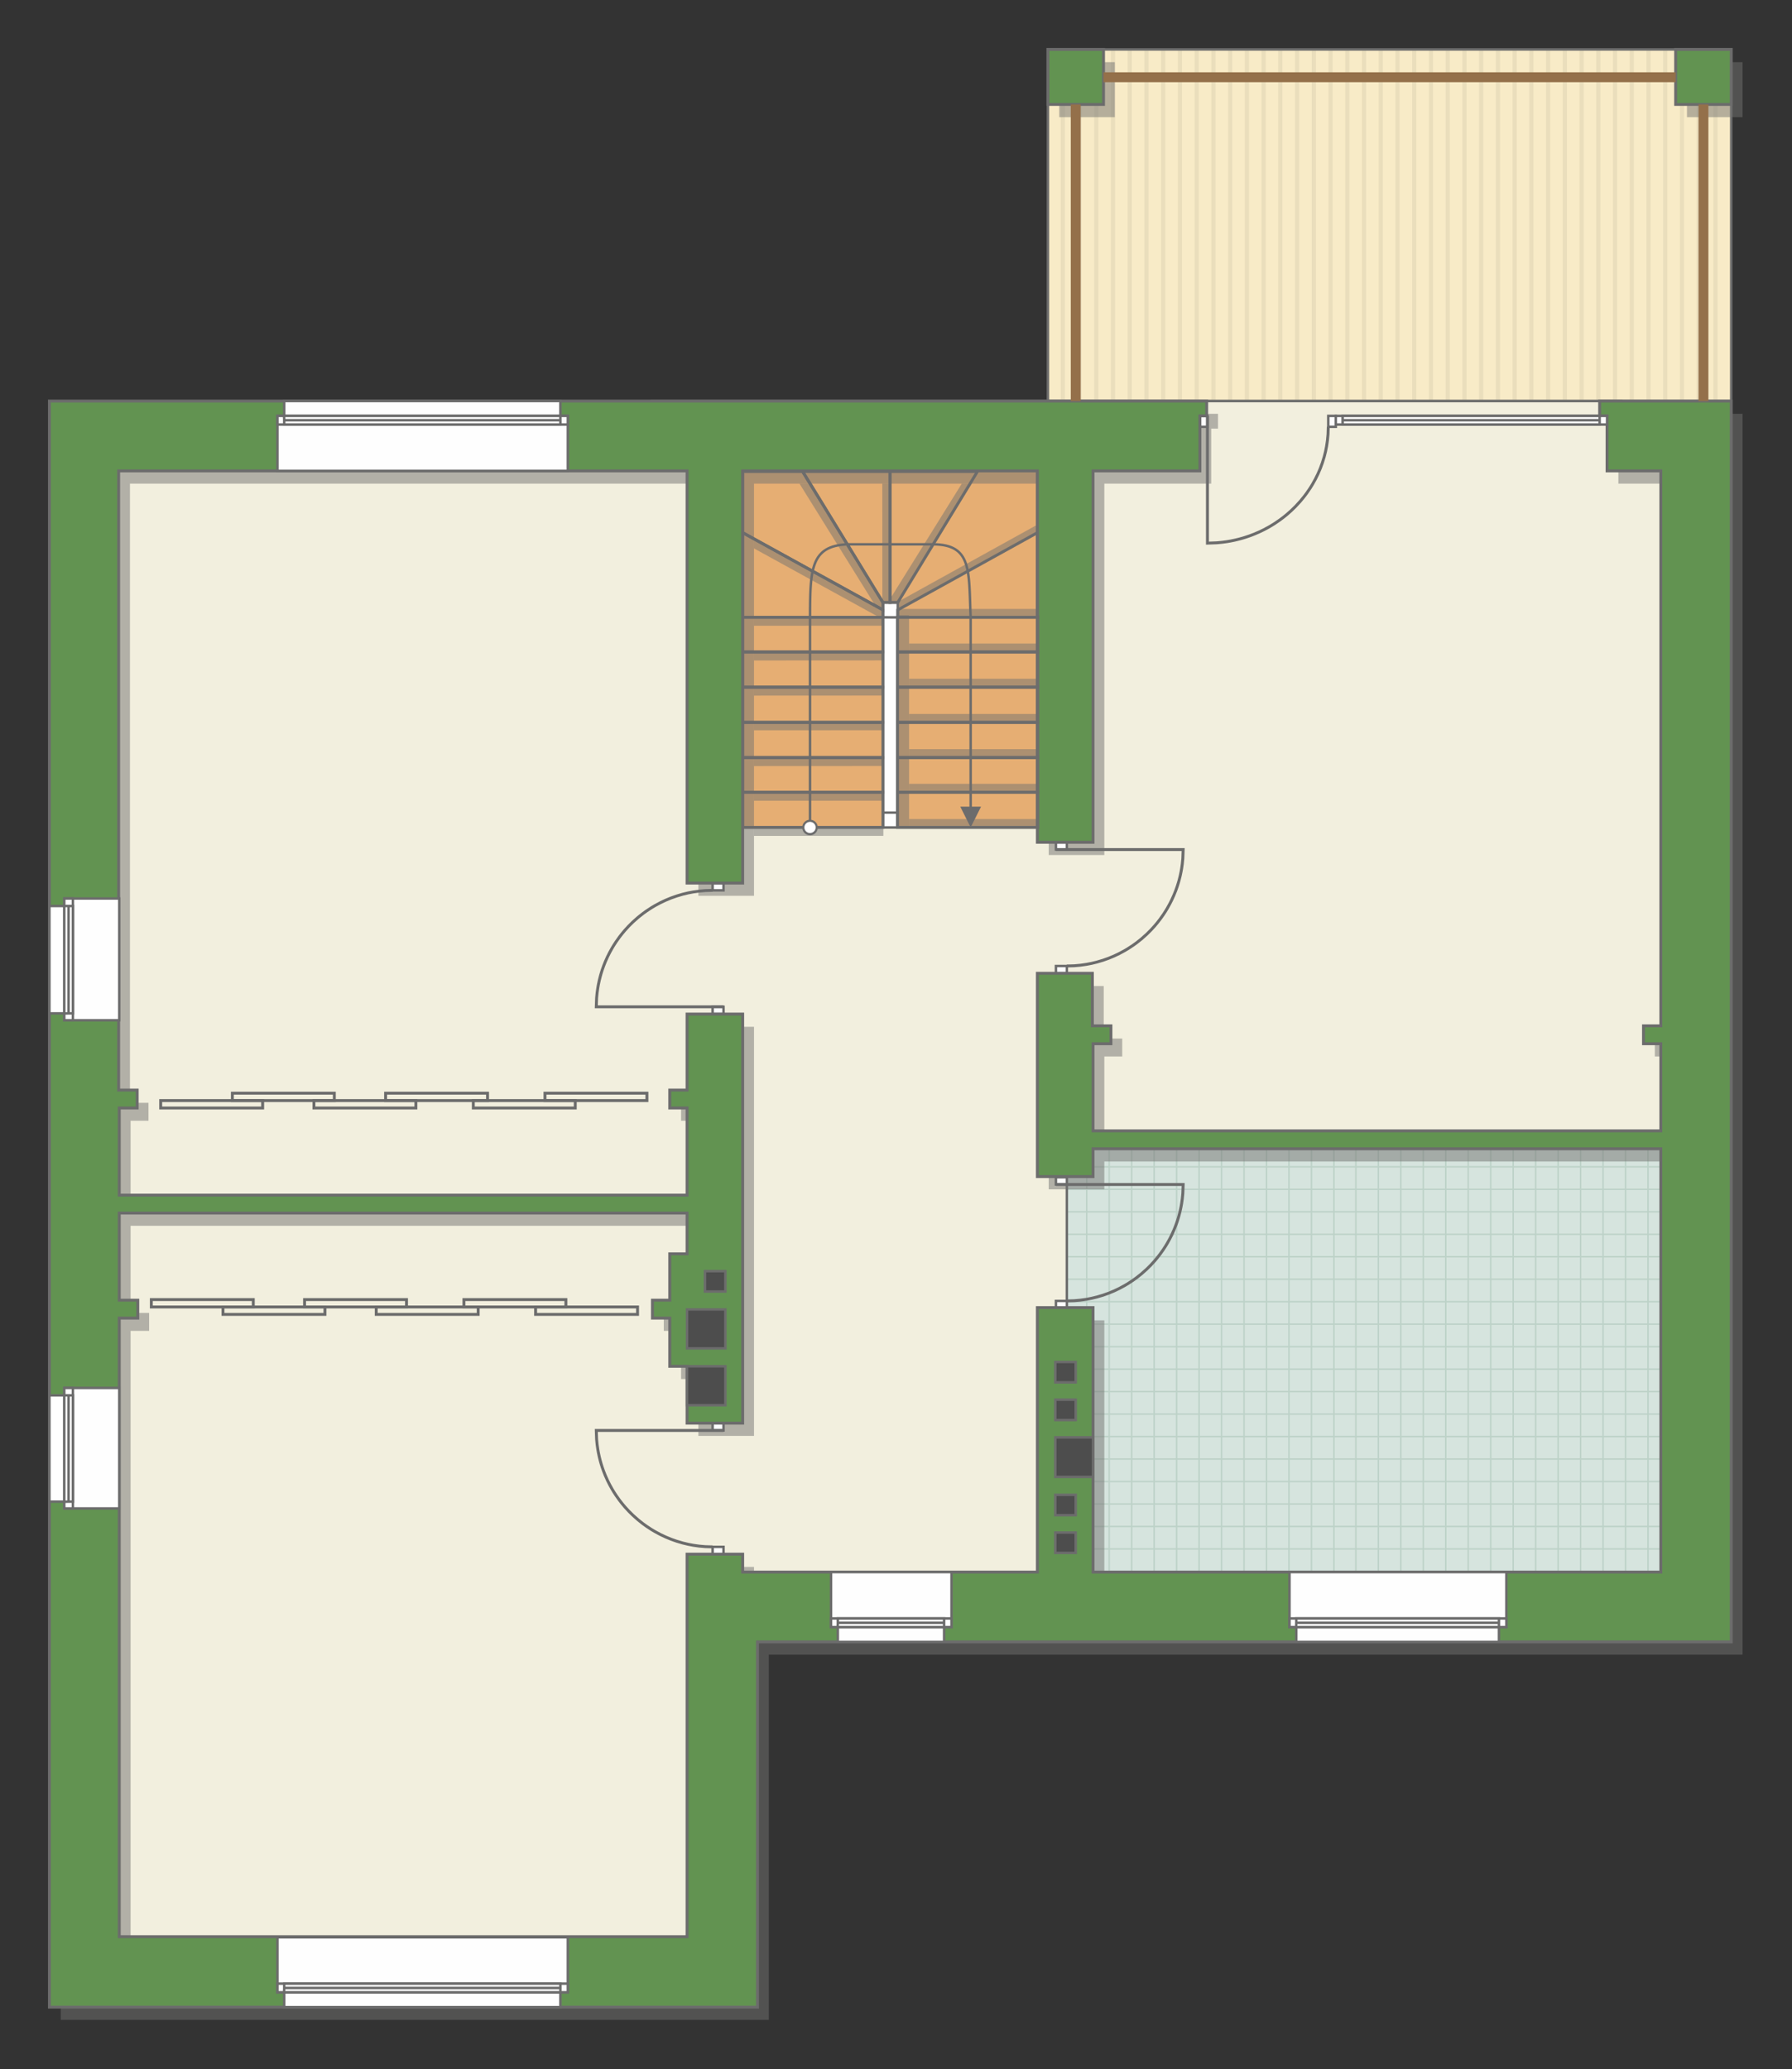 <?xml version="1.0" encoding="UTF-8"?>
<!DOCTYPE svg PUBLIC "-//W3C//DTD SVG 1.1//EN" "http://www.w3.org/Graphics/SVG/1.1/DTD/svg11.dtd">
<!-- Creator: CorelDRAW -->
<svg xmlns="http://www.w3.org/2000/svg" xml:space="preserve" width="122.78mm" height="141.758mm" version="1.1" style="shape-rendering:geometricPrecision; text-rendering:geometricPrecision; image-rendering:optimizeQuality; fill-rule:evenodd; clip-rule:evenodd"
viewBox="0 0 14844.36 17138.84"
 xmlns:xlink="http://www.w3.org/1999/xlink"
 xmlns:xodm="http://www.corel.com/coreldraw/odm/2003">
 <rect x="0" y="0" width="14844.36" height="17138.84" fill="#333333" stroke="none"/>
 <defs>
  <style type="text/css">
   <![CDATA[
    .str4 {stroke:#94704A;stroke-width:81.84;stroke-miterlimit:22.926}
    .str0 {stroke:#6C6C6C;stroke-width:20.42;stroke-miterlimit:22.926}
    .str2 {stroke:#6C6C6C;stroke-width:20.47;stroke-miterlimit:22.926}
    .str3 {stroke:#6C6C6C;stroke-width:24.18;stroke-miterlimit:22.926}
    .str1 {stroke:#BDD2C8;stroke-width:12.09;stroke-miterlimit:22.926}
    .fil3 {fill:none}
    .fil8 {fill:#FEFEFE}
    .fil4 {fill:#D6E4DE}
    .fil10 {fill:#4D4D4D}
    .fil9 {fill:#629351}
    .fil6 {fill:#E6AE73}
    .fil2 {fill:#EADEBC}
    .fil5 {fill:#F2EFDE}
    .fil1 {fill:#F8EBC7}
    .fil12 {fill:white}
    .fil0 {fill:white}
    .fil11 {fill:#6C6C6C;fill-rule:nonzero}
    .fil7 {fill:#727271;fill-opacity:0.502}
   ]]>
  </style>
    <clipPath id="id0">
     <path d="M8680.45 409.48l5660.71 0 0 2912.24 -5660.71 0 0 -2912.24z"/>
    </clipPath>
    <clipPath id="id1">
     <path d="M13757.69 13020.67l-4703.6 0 -216.7 -2185.47 0 -1085.05 216.7 -235.43 4703.6 -5.13 0 3511.07z"/>
    </clipPath>
 </defs>
 <g id="пол">
  <g id="_2556150499664">
   <polygon class="fil0" points="8680.45,409.48 14341.16,409.48 14341.16,3321.72 8680.45,3321.72 "/>
   <g style="clip-path:url(#id0)">
    <g>
     <g>
      <rect class="fil1" transform="matrix(4.67283E-13 7.762 50.716 -4.65695E-11 1023.68 -3486.46)" width="1128.5" height="278.8"/>
      <rect class="fil2" transform="matrix(4.67283E-13 7.762 0.124 -1.14149E-13 1023.68 -3486.46)" width="1128.5" height="278.8"/>
      <rect class="fil2" transform="matrix(4.67283E-13 7.762 0.124 -1.14149E-13 9341.12 -3486.46)" width="1128.5" height="278.8"/>
      <rect class="fil2" transform="matrix(4.67283E-13 7.762 0.124 -1.14149E-13 3103.04 -3486.46)" width="1128.5" height="278.8"/>
      <rect class="fil2" transform="matrix(4.67283E-13 7.762 0.124 -1.14149E-13 11420.5 -3486.46)" width="1128.5" height="278.8"/>
      <rect class="fil2" transform="matrix(4.67283E-13 7.762 0.124 -1.14149E-13 5182.4 -3486.46)" width="1128.5" height="278.8"/>
      <rect class="fil2" transform="matrix(4.67283E-13 7.762 0.124 -1.14149E-13 13499.8 -3486.46)" width="1128.5" height="278.8"/>
      <rect class="fil2" transform="matrix(4.67283E-13 7.762 0.124 -1.14149E-13 7261.76 -3486.46)" width="1128.5" height="278.8"/>
      <rect class="fil2" transform="matrix(4.67283E-13 7.762 0.124 -1.14149E-13 1439.55 -3486.46)" width="1128.5" height="278.8"/>
      <rect class="fil2" transform="matrix(4.67283E-13 7.762 0.124 -1.14149E-13 9756.99 -3486.46)" width="1128.5" height="278.8"/>
      <rect class="fil2" transform="matrix(4.67283E-13 7.762 0.124 -1.14149E-13 3518.91 -3486.46)" width="1128.5" height="278.8"/>
      <rect class="fil2" transform="matrix(4.67283E-13 7.762 0.124 -1.14149E-13 11836.4 -3486.46)" width="1128.5" height="278.8"/>
      <rect class="fil2" transform="matrix(4.67283E-13 7.762 0.124 -1.14149E-13 5598.27 -3486.46)" width="1128.5" height="278.8"/>
      <rect class="fil2" transform="matrix(4.67283E-13 7.762 0.124 -1.14149E-13 13915.7 -3486.46)" width="1128.5" height="278.8"/>
      <rect class="fil2" transform="matrix(4.67283E-13 7.762 0.124 -1.14149E-13 7677.63 -3486.46)" width="1128.5" height="278.8"/>
      <rect class="fil2" transform="matrix(4.67283E-13 7.762 0.124 -1.14149E-13 1855.43 -3486.46)" width="1128.5" height="278.8"/>
      <rect class="fil2" transform="matrix(4.67283E-13 7.762 0.124 -1.14149E-13 10172.9 -3486.46)" width="1128.5" height="278.8"/>
      <rect class="fil2" transform="matrix(4.67283E-13 7.762 0.124 -1.14149E-13 3934.79 -3486.46)" width="1128.5" height="278.8"/>
      <rect class="fil2" transform="matrix(4.67283E-13 7.762 0.124 -1.14149E-13 12252.2 -3486.46)" width="1128.5" height="278.8"/>
      <rect class="fil2" transform="matrix(4.67283E-13 7.762 0.124 -1.14149E-13 6014.15 -3486.46)" width="1128.5" height="278.8"/>
      <rect class="fil2" transform="matrix(4.67283E-13 7.762 0.124 -1.14149E-13 14331.6 -3486.46)" width="1128.5" height="278.8"/>
      <rect class="fil2" transform="matrix(4.67283E-13 7.762 0.124 -1.14149E-13 8093.51 -3486.46)" width="1128.5" height="278.8"/>
      <rect class="fil2" transform="matrix(4.67283E-13 7.762 0.124 -1.14149E-13 2271.3 -3486.46)" width="1128.5" height="278.8"/>
      <rect class="fil2" transform="matrix(4.67283E-13 7.762 0.124 -1.14149E-13 10588.7 -3486.46)" width="1128.5" height="278.8"/>
      <rect class="fil2" transform="matrix(4.67283E-13 7.762 0.124 -1.14149E-13 4350.66 -3486.46)" width="1128.5" height="278.8"/>
      <rect class="fil2" transform="matrix(4.67283E-13 7.762 0.124 -1.14149E-13 12668.1 -3486.46)" width="1128.5" height="278.8"/>
      <rect class="fil2" transform="matrix(4.67283E-13 7.762 0.124 -1.14149E-13 6430.02 -3486.46)" width="1128.5" height="278.8"/>
      <rect class="fil2" transform="matrix(4.67283E-13 7.762 0.124 -1.14149E-13 14747.5 -3486.46)" width="1128.5" height="278.8"/>
      <rect class="fil2" transform="matrix(4.67283E-13 7.762 0.124 -1.14149E-13 8509.38 -3486.46)" width="1128.5" height="278.8"/>
      <rect class="fil2" transform="matrix(4.67283E-13 7.762 0.124 -1.14149E-13 2687.17 -3486.46)" width="1128.5" height="278.8"/>
      <rect class="fil2" transform="matrix(4.67283E-13 7.762 0.124 -1.14149E-13 11004.6 -3486.46)" width="1128.5" height="278.8"/>
      <rect class="fil2" transform="matrix(4.67283E-13 7.762 0.124 -1.14149E-13 4766.53 -3486.46)" width="1128.5" height="278.8"/>
      <rect class="fil2" transform="matrix(4.67283E-13 7.762 0.124 -1.14149E-13 13084 -3486.46)" width="1128.5" height="278.8"/>
      <rect class="fil2" transform="matrix(4.67283E-13 7.762 0.124 -1.14149E-13 6845.89 -3486.46)" width="1128.5" height="278.8"/>
      <rect class="fil2" transform="matrix(4.67283E-13 7.762 0.124 -1.14149E-13 8925.25 -3486.46)" width="1128.5" height="278.8"/>
      <rect class="fil2" transform="matrix(4.67283E-13 7.762 0.124 -1.14149E-13 1162.3 -3486.46)" width="1128.5" height="278.8"/>
      <rect class="fil2" transform="matrix(4.67283E-13 7.762 0.124 -1.14149E-13 9479.75 -3486.46)" width="1128.5" height="278.8"/>
      <rect class="fil2" transform="matrix(4.67283E-13 7.762 0.124 -1.14149E-13 3241.67 -3486.46)" width="1128.5" height="278.8"/>
      <rect class="fil2" transform="matrix(4.67283E-13 7.762 0.124 -1.14149E-13 11559.1 -3486.46)" width="1128.5" height="278.8"/>
      <rect class="fil2" transform="matrix(4.67283E-13 7.762 0.124 -1.14149E-13 5321.03 -3486.46)" width="1128.5" height="278.8"/>
      <rect class="fil2" transform="matrix(4.67283E-13 7.762 0.124 -1.14149E-13 13638.5 -3486.46)" width="1128.5" height="278.8"/>
      <rect class="fil2" transform="matrix(4.67283E-13 7.762 0.124 -1.14149E-13 7400.39 -3486.46)" width="1128.5" height="278.8"/>
      <rect class="fil2" transform="matrix(4.67283E-13 7.762 0.124 -1.14149E-13 1578.18 -3486.46)" width="1128.5" height="278.8"/>
      <rect class="fil2" transform="matrix(4.67283E-13 7.762 0.124 -1.14149E-13 9895.62 -3486.46)" width="1128.5" height="278.8"/>
      <rect class="fil2" transform="matrix(4.67283E-13 7.762 0.124 -1.14149E-13 3657.54 -3486.46)" width="1128.5" height="278.8"/>
      <rect class="fil2" transform="matrix(4.67283E-13 7.762 0.124 -1.14149E-13 11975 -3486.46)" width="1128.5" height="278.8"/>
      <rect class="fil2" transform="matrix(4.67283E-13 7.762 0.124 -1.14149E-13 5736.9 -3486.46)" width="1128.5" height="278.8"/>
      <rect class="fil2" transform="matrix(4.67283E-13 7.762 0.124 -1.14149E-13 14054.3 -3486.46)" width="1128.5" height="278.8"/>
      <rect class="fil2" transform="matrix(4.67283E-13 7.762 0.124 -1.14149E-13 7816.26 -3486.46)" width="1128.5" height="278.8"/>
      <rect class="fil2" transform="matrix(4.67283E-13 7.762 0.124 -1.14149E-13 1994.05 -3486.46)" width="1128.5" height="278.8"/>
      <rect class="fil2" transform="matrix(4.67283E-13 7.762 0.124 -1.14149E-13 10311.5 -3486.46)" width="1128.5" height="278.8"/>
      <rect class="fil2" transform="matrix(4.67283E-13 7.762 0.124 -1.14149E-13 4073.41 -3486.46)" width="1128.5" height="278.8"/>
      <rect class="fil2" transform="matrix(4.67283E-13 7.762 0.124 -1.14149E-13 12390.9 -3486.46)" width="1128.5" height="278.8"/>
      <rect class="fil2" transform="matrix(4.67283E-13 7.762 0.124 -1.14149E-13 6152.77 -3486.46)" width="1128.5" height="278.8"/>
      <rect class="fil2" transform="matrix(4.67283E-13 7.762 0.124 -1.14149E-13 14470.2 -3486.46)" width="1128.5" height="278.8"/>
      <rect class="fil2" transform="matrix(4.67283E-13 7.762 0.124 -1.14149E-13 8232.13 -3486.46)" width="1128.5" height="278.8"/>
      <rect class="fil2" transform="matrix(4.67283E-13 7.762 0.124 -1.14149E-13 2409.92 -3486.46)" width="1128.5" height="278.8"/>
      <rect class="fil2" transform="matrix(4.67283E-13 7.762 0.124 -1.14149E-13 10727.4 -3486.46)" width="1128.5" height="278.8"/>
      <rect class="fil2" transform="matrix(4.67283E-13 7.762 0.124 -1.14149E-13 4489.28 -3486.46)" width="1128.5" height="278.8"/>
      <rect class="fil2" transform="matrix(4.67283E-13 7.762 0.124 -1.14149E-13 12806.7 -3486.46)" width="1128.5" height="278.8"/>
      <rect class="fil2" transform="matrix(4.67283E-13 7.762 0.124 -1.14149E-13 6568.64 -3486.46)" width="1128.5" height="278.8"/>
      <rect class="fil2" transform="matrix(4.67283E-13 7.762 0.124 -1.14149E-13 14886.1 -3486.46)" width="1128.5" height="278.8"/>
      <rect class="fil2" transform="matrix(4.67283E-13 7.762 0.124 -1.14149E-13 8648 -3486.46)" width="1128.5" height="278.8"/>
      <rect class="fil2" transform="matrix(4.67283E-13 7.762 0.124 -1.14149E-13 2825.79 -3486.46)" width="1128.5" height="278.8"/>
      <rect class="fil2" transform="matrix(4.67283E-13 7.762 0.124 -1.14149E-13 11143.2 -3486.46)" width="1128.5" height="278.8"/>
      <rect class="fil2" transform="matrix(4.67283E-13 7.762 0.124 -1.14149E-13 4905.15 -3486.46)" width="1128.5" height="278.8"/>
      <rect class="fil2" transform="matrix(4.67283E-13 7.762 0.124 -1.14149E-13 13222.6 -3486.46)" width="1128.5" height="278.8"/>
      <rect class="fil2" transform="matrix(4.67283E-13 7.762 0.124 -1.14149E-13 6984.51 -3486.46)" width="1128.5" height="278.8"/>
      <rect class="fil2" transform="matrix(4.67283E-13 7.762 0.124 -1.14149E-13 9063.87 -3486.46)" width="1128.5" height="278.8"/>
      <rect class="fil2" transform="matrix(4.67283E-13 7.762 0.124 -1.14149E-13 1300.93 -3486.46)" width="1128.5" height="278.8"/>
      <rect class="fil2" transform="matrix(4.67283E-13 7.762 0.124 -1.14149E-13 9618.37 -3486.46)" width="1128.5" height="278.8"/>
      <rect class="fil2" transform="matrix(4.67283E-13 7.762 0.124 -1.14149E-13 3380.29 -3486.46)" width="1128.5" height="278.8"/>
      <rect class="fil2" transform="matrix(4.67283E-13 7.762 0.124 -1.14149E-13 11697.7 -3486.46)" width="1128.5" height="278.8"/>
      <rect class="fil2" transform="matrix(4.67283E-13 7.762 0.124 -1.14149E-13 5459.65 -3486.46)" width="1128.5" height="278.8"/>
      <rect class="fil2" transform="matrix(4.67283E-13 7.762 0.124 -1.14149E-13 13777.1 -3486.46)" width="1128.5" height="278.8"/>
      <rect class="fil2" transform="matrix(4.67283E-13 7.762 0.124 -1.14149E-13 7539.01 -3486.46)" width="1128.5" height="278.8"/>
      <rect class="fil2" transform="matrix(4.67283E-13 7.762 0.124 -1.14149E-13 1716.8 -3486.46)" width="1128.5" height="278.8"/>
      <rect class="fil2" transform="matrix(4.67283E-13 7.762 0.124 -1.14149E-13 10034.2 -3486.46)" width="1128.5" height="278.8"/>
      <rect class="fil2" transform="matrix(4.67283E-13 7.762 0.124 -1.14149E-13 3796.16 -3486.46)" width="1128.5" height="278.8"/>
      <rect class="fil2" transform="matrix(4.67283E-13 7.762 0.124 -1.14149E-13 12113.6 -3486.46)" width="1128.5" height="278.8"/>
      <rect class="fil2" transform="matrix(4.67283E-13 7.762 0.124 -1.14149E-13 5875.52 -3486.46)" width="1128.5" height="278.8"/>
      <rect class="fil2" transform="matrix(4.67283E-13 7.762 0.124 -1.14149E-13 14193 -3486.46)" width="1128.5" height="278.8"/>
      <rect class="fil2" transform="matrix(4.67283E-13 7.762 0.124 -1.14149E-13 7954.88 -3486.46)" width="1128.5" height="278.8"/>
      <rect class="fil2" transform="matrix(4.67283E-13 7.762 0.124 -1.14149E-13 2132.67 -3486.46)" width="1128.5" height="278.8"/>
      <rect class="fil2" transform="matrix(4.67283E-13 7.762 0.124 -1.14149E-13 10450.1 -3486.46)" width="1128.5" height="278.8"/>
      <rect class="fil2" transform="matrix(4.67283E-13 7.762 0.124 -1.14149E-13 4212.03 -3486.46)" width="1128.5" height="278.8"/>
      <rect class="fil2" transform="matrix(4.67283E-13 7.762 0.124 -1.14149E-13 12529.5 -3486.46)" width="1128.5" height="278.8"/>
      <rect class="fil2" transform="matrix(4.67283E-13 7.762 0.124 -1.14149E-13 6291.39 -3486.46)" width="1128.5" height="278.8"/>
      <rect class="fil2" transform="matrix(4.67283E-13 7.762 0.124 -1.14149E-13 14608.8 -3486.46)" width="1128.5" height="278.8"/>
      <rect class="fil2" transform="matrix(4.67283E-13 7.762 0.124 -1.14149E-13 8370.75 -3486.46)" width="1128.5" height="278.8"/>
      <rect class="fil2" transform="matrix(4.67283E-13 7.762 0.124 -1.14149E-13 2548.55 -3486.46)" width="1128.5" height="278.8"/>
      <rect class="fil2" transform="matrix(4.67283E-13 7.762 0.124 -1.14149E-13 10866 -3486.46)" width="1128.5" height="278.8"/>
      <rect class="fil2" transform="matrix(4.67283E-13 7.762 0.124 -1.14149E-13 4627.91 -3486.46)" width="1128.5" height="278.8"/>
      <rect class="fil2" transform="matrix(4.67283E-13 7.762 0.124 -1.14149E-13 12945.3 -3486.46)" width="1128.5" height="278.8"/>
      <rect class="fil2" transform="matrix(4.67283E-13 7.762 0.124 -1.14149E-13 6707.27 -3486.46)" width="1128.5" height="278.8"/>
      <rect class="fil2" transform="matrix(4.67283E-13 7.762 0.124 -1.14149E-13 15024.7 -3486.46)" width="1128.5" height="278.8"/>
      <rect class="fil2" transform="matrix(4.67283E-13 7.762 0.124 -1.14149E-13 8786.63 -3486.46)" width="1128.5" height="278.8"/>
      <rect class="fil2" transform="matrix(4.67283E-13 7.762 0.124 -1.14149E-13 2964.42 -3486.46)" width="1128.5" height="278.8"/>
      <rect class="fil2" transform="matrix(4.67283E-13 7.762 0.124 -1.14149E-13 11281.9 -3486.46)" width="1128.5" height="278.8"/>
      <rect class="fil2" transform="matrix(4.67283E-13 7.762 0.124 -1.14149E-13 5043.78 -3486.46)" width="1128.5" height="278.8"/>
      <rect class="fil2" transform="matrix(4.67283E-13 7.762 0.124 -1.14149E-13 13361.2 -3486.46)" width="1128.5" height="278.8"/>
      <rect class="fil2" transform="matrix(4.67283E-13 7.762 0.124 -1.14149E-13 7123.14 -3486.46)" width="1128.5" height="278.8"/>
      <rect class="fil2" transform="matrix(4.67283E-13 7.762 0.124 -1.14149E-13 9202.5 -3486.46)" width="1128.5" height="278.8"/>
     </g>
    </g>
   </g>
   <polygon class="fil3 str0" points="8680.45,409.48 14341.16,409.48 14341.16,3321.72 8680.45,3321.72 "/>
   <polygon class="fil4" points="13757.69,13020.67 9054.09,13020.67 8837.38,10835.2 8837.38,9750.16 9054.09,9514.72 13757.69,9509.6 "/>
   <g style="clip-path:url(#id1)">
    <g>
     <path id="_1" class="fil3 str1" d="M12534.69 13941.52l0 -7478.06m-186.16 7478.06l0 -7478.06m-186.16 7478.06l0 -7478.06m-186.16 7478.06l0 -7478.06m-186.16 7478.06l0 -7478.06m-186.16 7478.06l0 -7478.06m-186.16 7478.06l0 -7478.06m-186.16 7478.06l0 -7478.06m2792.37 7478.16l0 -7478.06m-186.16 7478.06l0 -7478.06m-186.16 7478.06l0 -7478.06m-186.16 7478.06l0 -7478.06m-186.16 7478.06l0 -7478.06m-186.16 7478.06l0 -7478.06m-186.16 7478.06l0 -7478.06m-186.16 7478.06l0 -7478.06m2792.47 7477.96l0 -7478.06m-186.16 7478.06l0 -7478.06m-186.16 7478.06l0 -7478.06m-186.16 7478.06l0 -7478.06m-186.16 7478.06l0 -7478.06m-186.16 7478.06l0 -7478.06m-186.16 7478.06l0 -7478.06m-186.16 7478.06l0 -7478.06m2792.37 7478.16l0 -7478.06m-186.16 7478.06l0 -7478.06m-186.16 7478.06l0 -7478.06m-186.16 7478.06l0 -7478.06m-186.16 7478.06l0 -7478.06m-186.16 7478.06l0 -7478.06m-186.16 7478.06l0 -7478.06m-186.16 7478.06l0 -7478.06"/>
     <path class="fil3 str1" d="M18707.52 11525.89l-12229.14 0m12229.14 186.16l-12229.14 0m12229.14 186.16l-12229.14 0m12229.14 186.16l-12229.14 0m12229.14 186.16l-12229.14 0m12229.14 186.16l-12229.14 0m12229.14 186.16l-12229.14 0m12229.14 186.16l-12229.14 0m12229.3 -2792.37l-12229.14 0m12229.14 186.16l-12229.14 0m12229.14 186.16l-12229.14 0m12229.14 186.16l-12229.14 0m12229.14 186.16l-12229.14 0m12229.14 186.16l-12229.14 0m12229.14 186.16l-12229.14 0m12229.14 186.16l-12229.14 0m12228.98 -2792.47l-12229.14 0m12229.14 186.16l-12229.14 0m12229.14 186.16l-12229.14 0m12229.14 186.16l-12229.14 0m12229.14 186.16l-12229.14 0m12229.14 186.16l-12229.14 0m12229.14 186.16l-12229.14 0m12229.14 186.16l-12229.14 0m12229.3 -2792.37l-12229.14 0m12229.14 186.16l-12229.14 0m12229.14 186.16l-12229.14 0m12229.14 186.16l-12229.14 0m12229.14 186.16l-12229.14 0m12229.14 186.16l-12229.14 0m12229.14 186.16l-12229.14 0m12229.14 186.16l-12229.14 0"/>
     <path class="fil3 str1" d="M18305.61 13941.62l0 -7478.06m-186.16 7478.06l0 -7478.06m-186.16 7478.06l0 -7478.06m-186.16 7478.06l0 -7478.06m-186.16 7478.06l0 -7478.06m-186.16 7478.06l0 -7478.06m-186.16 7478.06l0 -7478.06m-186.16 7478.06l0 -7478.06m1489.22 7478.16l0 -7478.06"/>
     <path class="fil3 str1" d="M6581.87 14020.83l0 -7478.06m-186.16 7478.06l0 -7478.06m-186.16 7478.06l0 -7478.06m-186.16 7478.06l0 -7478.06m-186.16 7478.06l0 -7478.06m-186.16 7478.06l0 -7478.06m-186.16 7478.06l0 -7478.06m-186.16 7478.06l0 -7478.06m2792.37 7478.16l0 -7478.06m-186.16 7478.06l0 -7478.06m-186.16 7478.06l0 -7478.06m-186.16 7478.06l0 -7478.06m-186.16 7478.06l0 -7478.06m-186.16 7478.06l0 -7478.06m-186.16 7478.06l0 -7478.06m-186.16 7478.06l0 -7478.06m2792.47 7477.96l0 -7478.06m-186.16 7478.06l0 -7478.06m-186.16 7478.06l0 -7478.06m-186.16 7478.06l0 -7478.06m-186.16 7478.06l0 -7478.06m-186.16 7478.06l0 -7478.06m-186.16 7478.06l0 -7478.06m-186.16 7478.06l0 -7478.06m2792.37 7478.16l0 -7478.06m-186.16 7478.06l0 -7478.06m-186.16 7478.06l0 -7478.06m-186.16 7478.06l0 -7478.06m-186.16 7478.06l0 -7478.06m-186.16 7478.06l0 -7478.06m-186.16 7478.06l0 -7478.06m-186.16 7478.06l0 -7478.06"/>
    </g>
   </g>
   <polygon class="fil3" points="13757.69,13020.67 9054.09,13020.67 8837.38,10835.2 8837.38,9750.16 9054.09,9514.72 13757.69,9509.6 "/>
   <polygon class="fil5 str2" points="532.32,9555.66 774.93,16313.71 5840.94,16332.07 6076.43,13149.75 8912.39,13298.66 8837.38,10835.2 8837.38,9362.51 9054.09,9448.18 14105.05,9448.18 13906.12,3546.92 13435.24,3321.72 5401.68,3321.72 532.32,3772.13 "/>
   <polygon class="fil6 str2" points="6152.08,6853.26 8593.45,6853.26 8593.45,3818.75 6152.08,3900.08 "/>
  </g>
 </g>
 <g id="тень">
  <g id="_2556150509072">
   <g>
    <polygon class="fil7" points="503.27,3427.27 10089.61,3427.27 10089.61,3550.1 10033.31,3550.1 10033.31,4005.62 9147.87,4005.62 9147.87,7081.65 8687.23,7081.65 8687.23,4005.62 6245.86,4005.62 6245.86,7419.45 5785.23,7419.45 5785.23,4005.62 1076.5,4005.62 1076.5,9134.04 1230.04,9134.04 1230.04,9282.47 1081.61,9282.47 1081.61,10004.13 5785.23,10004.13 5785.23,9282.47 5641.91,9282.47 5641.91,9134.04 5785.23,9134.04 5785.23,8504.5 6245.86,8504.5 6245.86,11892.74 5785.23,11892.74 5785.23,11421.87 5641.91,11421.87 5641.91,11022.65 5498.6,11022.65 5498.6,10874.22 5641.91,10874.22 5641.91,10490.35 5785.23,10490.35 5785.23,10152.55 1081.61,10152.55 1081.61,10874.22 1235.16,10874.22 1235.16,11022.65 1081.61,11022.65 1081.61,16145.95 5785.23,16145.95 5785.23,12977.79 6245.86,12977.79 6245.86,13126.22 8687.23,13126.22 8687.23,10935.63 9147.87,10935.63 9147.87,13126.22 13851.47,13126.22 13851.47,9620.27 9147.87,9620.27 9147.87,9850.59 8687.23,9850.59 8687.23,8166.7 9142.76,8166.7 9142.76,8601.74 9296.29,8601.74 9296.29,8750.18 9147.87,8750.18 9147.87,9471.84 13851.47,9471.84 13851.47,8750.18 13708.17,8750.18 13708.17,8601.74 13851.47,8601.74 13851.47,4005.62 13406.19,4005.62 13406.19,3550.1 13344.77,3550.1 13344.77,3427.27 14434.95,3427.27 14434.95,13704.58 6368.7,13704.58 6368.7,16729.42 503.27,16729.42 "/>
    <polygon class="fil7" points="8774.24,515.03 9234.87,515.03 9234.87,970.54 8774.24,970.54 "/>
    <polygon class="fil7" points="13974.31,515.03 14434.95,515.03 14434.95,970.54 13974.31,970.54 "/>
    <g>
     <polygon class="fil7" points="7407.68,5095.54 7530.52,5095.54 7530.52,6853.26 7407.68,6853.26 "/>
    </g>
   </g>
   <g>
    <polygon class="fil7" points="7309.38,4990.25 7308.81,4005.62 7378.88,4005.62 7378.81,4990.25 "/>
    <polygon class="fil7" points="7317.46,5182.33 6245.86,5182.89 6245.86,5112.82 7317.46,5112.89 "/>
    <polygon class="fil7" points="7317.46,5469.62 6245.86,5470.19 6245.86,5400.12 7317.46,5400.19 "/>
    <polygon class="fil7" points="7317.46,5760.87 6245.86,5761.43 6245.86,5691.36 7317.46,5691.43 "/>
    <polygon class="fil7" points="7317.46,6048.16 6245.86,6048.73 6245.86,5978.66 7317.46,5978.73 "/>
    <polygon class="fil7" points="7317.46,6344.34 6245.86,6344.91 6245.86,6274.83 7317.46,6274.9 "/>
    <polygon class="fil7" points="7317.46,6631.64 6245.86,6632.2 6245.86,6562.13 7317.46,6562.2 "/>
    <polygon class="fil7" points="7317.46,6922.88 6245.86,6923.45 6245.86,6853.37 7317.46,6853.44 "/>
    <polygon class="fil7" points="7250.86,5015.81 6622.85,4005.62 6704.55,4005.62 7317.46,4991.12 7317.46,5051.67 "/>
    <polygon class="fil7" points="7317.46,5131.53 6245.86,4542.09 6245.86,4461.58 7317.46,5051.67 "/>
    <polygon class="fil7" points="7420.93,5015.81 8048.95,4005.62 7967.24,4005.62 7354.33,4991.12 7354.33,5051.67 "/>
    <polygon class="fil7" points="7437.38,4985.13 8593.45,4345.36 8593.45,4411.89 7436.73,5051.67 "/>
    <polygon class="fil7" points="8593.45,6853.26 7530.52,6853.83 7530.52,6783.76 8593.45,6783.83 "/>
    <polygon class="fil7" points="8593.45,6561.53 7530.52,6562.09 7530.52,6492.02 8593.45,6492.09 "/>
    <polygon class="fil7" points="8593.45,6274.4 7530.52,6274.96 7530.52,6204.89 8593.45,6204.96 "/>
    <polygon class="fil7" points="8593.45,5982.66 7530.52,5983.23 7530.52,5913.15 8593.45,5913.23 "/>
    <polygon class="fil7" points="8593.45,5691.44 7530.52,5692.01 7530.52,5621.94 8593.45,5622.01 "/>
    <polygon class="fil7" points="8593.45,5399.71 7530.52,5400.28 7530.52,5330.2 8593.45,5330.27 "/>
    <polygon class="fil7" points="8593.45,5113.09 7436.73,5113.65 7436.73,5043.58 8593.45,5043.65 "/>
   </g>
  </g>
 </g>
 <g id="двери">
  <g id="_2556150516416">
   <g>
    <polygon class="fil8 str0" points="10002.1,3534.94 10002.1,3444.55 9939.52,3444.55 9939.52,3534.94 "/>
    <polyline class="fil3 str3" points="10002.1,3444.55 10002.1,4498.57 10079.13,4495.76 10124.84,4491.4 10165.84,4485.74 10192.45,4481.17 10228.83,4473.74 10263.59,4465.34 10285.84,4459.3 10317.46,4449.76 10352.78,4437.76 10390.57,4423.29 10432.22,4405.29 10468.08,4387.98 10506.53,4367.4 10531.13,4353.1 10560.14,4335 10601.2,4306.92 10631.4,4284.29 10659.69,4261.4 10694.87,4230.42 10729.91,4196.41 10770.95,4151.89 10803.57,4112.17 10825.43,4082.96 10853.83,4041.24 10870.87,4013.71 10895.64,3969.5 10917.33,3925.49 10936.72,3880.37 10953.93,3833.63 10969.54,3782.75 10980.44,3739.08 10988.92,3696.66 10996.28,3646.71 11000.95,3596.46 11002.94,3534.94 "/>
    <polygon class="fil8 str0" points="11002.94,3444.55 11065.53,3444.55 11065.53,3534.94 11002.94,3534.94 "/>
   </g>
   <g>
    <polygon class="fil8 str0" points="5903.02,11847.5 5993.41,11847.5 5993.41,11787.19 5903.02,11787.19 "/>
    <polyline class="fil3 str3" points="5993.41,11847.5 4939.4,11847.5 4942.2,11921.72 4946.57,11965.78 4952.23,12005.28 4956.8,12030.92 4964.22,12065.98 4972.62,12099.47 4978.67,12120.91 4988.21,12151.39 5000.2,12185.41 5014.67,12221.84 5032.67,12261.96 5049.99,12296.52 5070.56,12333.57 5084.87,12357.28 5102.97,12385.24 5131.04,12424.79 5153.67,12453.9 5176.56,12481.16 5207.55,12515.06 5241.56,12548.82 5286.07,12588.39 5325.79,12619.81 5355,12640.87 5396.72,12668.24 5424.25,12684.66 5468.46,12708.53 5512.47,12729.43 5557.59,12748.11 5604.33,12764.7 5655.21,12779.74 5698.88,12790.24 5741.3,12798.41 5791.25,12805.51 5841.51,12810 5903.02,12811.92 "/>
    <polygon class="fil8 str0" points="5993.41,12811.92 5993.41,12872.24 5903.02,12872.24 5903.02,12811.92 "/>
   </g>
   <g>
    <polygon class="fil8 str0" points="5903.02,8338.65 5993.41,8338.65 5993.41,8398.96 5903.02,8398.96 "/>
    <polyline class="fil3 str3" points="5993.41,8338.65 4939.4,8338.65 4942.2,8264.43 4946.57,8220.37 4952.23,8180.87 4956.8,8155.23 4964.22,8120.17 4972.62,8086.68 4978.67,8065.24 4988.21,8034.76 5000.2,8000.74 5014.67,7964.31 5032.67,7924.19 5049.99,7889.63 5070.56,7852.58 5084.87,7828.87 5102.97,7800.91 5131.04,7761.36 5153.67,7732.25 5176.56,7704.99 5207.55,7671.09 5241.56,7637.33 5286.07,7597.76 5325.79,7566.34 5355,7545.28 5396.72,7517.91 5424.25,7501.49 5468.46,7477.62 5512.47,7456.72 5557.59,7438.04 5604.33,7421.45 5655.21,7406.41 5698.88,7395.91 5741.3,7387.74 5791.25,7380.64 5841.51,7376.15 5903.02,7374.23 "/>
    <polygon class="fil8 str0" points="5993.41,7374.23 5993.41,7313.91 5903.02,7313.91 5903.02,7374.23 "/>
   </g>
   <g>
    <polygon class="fil8 str0" points="8837.38,7036.42 8747,7036.42 8747,6976.11 8837.38,6976.11 "/>
    <polyline class="fil3 str3" points="8747,7036.42 9801.01,7036.42 9798.2,7110.64 9793.84,7154.69 9788.18,7194.19 9783.61,7219.84 9776.19,7254.9 9767.78,7288.39 9761.74,7309.82 9752.2,7340.3 9740.21,7374.32 9725.73,7410.75 9707.73,7450.88 9690.42,7485.43 9669.84,7522.49 9655.54,7546.2 9637.44,7574.15 9609.37,7613.71 9586.73,7642.81 9563.85,7670.07 9532.86,7703.98 9498.85,7737.73 9454.33,7777.3 9414.62,7808.73 9385.41,7829.79 9343.68,7857.16 9316.15,7873.58 9271.94,7897.44 9227.93,7918.35 9182.81,7937.03 9136.07,7953.61 9085.2,7968.65 9041.53,7979.16 8999.1,7987.32 8949.16,7994.43 8898.9,7998.92 8837.38,8000.84 "/>
    <polygon class="fil8 str0" points="8747,8000.84 8747,8061.16 8837.38,8061.16 8837.38,8000.84 "/>
   </g>
   <g>
    <polygon class="fil8 str0" points="8837.38,9810.46 8747,9810.46 8747,9750.16 8837.38,9750.16 "/>
    <polyline class="fil3 str3" points="8747,9810.46 9801.01,9810.46 9798.2,9884.68 9793.84,9928.74 9788.18,9968.24 9783.61,9993.88 9776.19,10028.94 9767.78,10062.43 9761.74,10083.87 9752.2,10114.35 9740.21,10148.37 9725.73,10184.8 9707.73,10224.92 9690.42,10259.48 9669.84,10296.54 9655.54,10320.24 9637.44,10348.2 9609.37,10387.76 9586.73,10416.86 9563.85,10444.12 9532.86,10478.02 9498.85,10511.78 9454.33,10551.35 9414.62,10582.77 9385.41,10603.83 9343.68,10631.2 9316.15,10647.62 9271.94,10671.49 9227.93,10692.39 9182.81,10711.07 9136.07,10727.66 9085.2,10742.7 9041.53,10753.21 8999.1,10761.37 8949.16,10768.48 8898.9,10772.96 8837.38,10774.88 "/>
    <polygon class="fil8 str0" points="8747,10774.88 8747,10835.2 8837.38,10835.2 8837.38,10774.88 "/>
   </g>
  </g>
 </g>
 <g id="стена">
  <g id="_2556150518960">
   <polygon class="fil9 str3" points="409.48,3321.72 9995.83,3321.72 9995.83,3444.55 9939.52,3444.55 9939.52,3900.08 9054.09,3900.08 9054.09,6976.1 8593.45,6976.1 8593.45,3900.08 6152.08,3900.08 6152.08,7313.9 5691.44,7313.9 5691.44,3900.08 982.71,3900.08 982.71,9028.49 1136.26,9028.49 1136.26,9176.92 987.83,9176.92 987.83,9898.59 5691.44,9898.59 5691.44,9176.92 5548.13,9176.92 5548.13,9028.49 5691.44,9028.49 5691.44,8398.96 6152.08,8398.96 6152.08,11787.19 5691.44,11787.19 5691.44,11316.32 5548.13,11316.32 5548.13,10917.1 5404.82,10917.1 5404.82,10768.67 5548.13,10768.67 5548.13,10384.81 5691.44,10384.81 5691.44,10047.01 987.83,10047.01 987.83,10768.67 1141.37,10768.67 1141.37,10917.1 987.83,10917.1 987.83,16040.4 5691.44,16040.4 5691.44,12872.24 6152.08,12872.24 6152.08,13020.67 8593.45,13020.67 8593.45,10830.09 9054.09,10830.09 9054.09,13020.67 13757.69,13020.67 13757.69,9514.72 9054.09,9514.72 9054.09,9745.04 8593.45,9745.04 8593.45,8061.16 9048.97,8061.16 9048.97,8496.2 9202.51,8496.2 9202.51,8644.63 9054.09,8644.63 9054.09,9366.29 13757.69,9366.29 13757.69,8644.63 13614.38,8644.63 13614.38,8496.2 13757.69,8496.2 13757.69,3900.08 13312.41,3900.08 13312.41,3444.55 13250.99,3444.55 13250.99,3321.72 14341.16,3321.72 14341.16,13599.03 6274.92,13599.03 6274.92,16623.87 409.48,16623.87 "/>
   <polygon class="fil9 str3" points="8680.45,409.48 9141.09,409.48 9141.09,864.99 8680.45,864.99 "/>
   <polygon class="fil9 str3" points="13880.53,409.48 14341.16,409.48 14341.16,864.99 13880.53,864.99 "/>
   <g>
    <polygon class="fil8 str0" points="7313.9,4989.99 7436.73,4989.99 7436.73,6853.26 7313.9,6853.26 "/>
    <polygon class="fil8 str0" points="7375.32,5113.09 7434.18,5113.09 7434.18,6730.43 7313.9,6730.43 7313.9,5112.57 "/>
   </g>
  </g>
 </g>
 <g id="окно">
  <g id="_2556150528560">
   <g>
    <polygon class="fil8 str0" points="2354.38,3321.72 4642.21,3321.72 4642.21,3444.55 4703.63,3444.55 4703.63,3900.08 2298.09,3900.08 2298.09,3444.55 2354.38,3444.55 "/>
    <polygon class="fil8 str0" points="2408.46,3444.55 4703.63,3444.55 4703.63,3516.21 2298.09,3516.21 2298.09,3444.55 "/>
    <polygon class="fil8 str0" points="2354.38,3480.39 2354.38,3516.21 4642.21,3516.21 4642.21,3444.55 2353.28,3444.55 "/>
    <polyline class="fil3 str0" points="4642.21,3480.39 2384.15,3480.39 2354.38,3480.39 "/>
   </g>
   <g>
    <polygon class="fil8 str0" points="2354.38,16623.87 4642.21,16623.87 4642.21,16501.04 4703.63,16501.04 4703.63,16045.52 2298.09,16045.52 2298.09,16501.04 2354.38,16501.04 "/>
    <polygon class="fil8 str0" points="2408.46,16501.04 4703.63,16501.04 4703.63,16429.38 2298.09,16429.38 2298.09,16501.04 "/>
    <polygon class="fil8 str0" points="2354.38,16465.2 2354.38,16429.38 4642.21,16429.38 4642.21,16501.04 2353.28,16501.04 "/>
    <polyline class="fil3 str0" points="4642.21,16465.2 2384.15,16465.2 2354.38,16465.2 "/>
   </g>
   <g>
    <polygon class="fil8 str0" points="10737.96,13599.03 12416.73,13599.03 12416.73,13476.19 12478.15,13476.19 12478.15,13020.67 10681.67,13020.67 10681.67,13476.19 10737.96,13476.19 "/>
    <polygon class="fil8 str0" points="10792.04,13476.19 12478.15,13476.19 12478.15,13404.54 10681.67,13404.54 10681.67,13476.19 "/>
    <polygon class="fil8 str0" points="10737.96,13440.36 10737.96,13404.54 12416.73,13404.54 12416.73,13476.19 10736.86,13476.19 "/>
    <polyline class="fil3 str0" points="12416.73,13440.36 10767.73,13440.36 10737.96,13440.36 "/>
   </g>
   <g>
    <polygon class="fil8 str0" points="6940.28,13599.03 7820.6,13599.03 7820.6,13476.19 7882.02,13476.19 7882.02,13020.67 6883.98,13020.67 6883.98,13476.19 6940.28,13476.19 "/>
    <polygon class="fil8 str0" points="6994.35,13476.19 7882.02,13476.19 7882.02,13404.54 6883.98,13404.54 6883.98,13476.19 "/>
    <polygon class="fil8 str0" points="6940.28,13440.36 6940.28,13404.54 7820.6,13404.54 7820.6,13476.19 6939.17,13476.19 "/>
    <polyline class="fil3 str0" points="7820.6,13440.36 6970.04,13440.36 6940.28,13440.36 "/>
   </g>
   <g>
    <polygon class="fil8 str0" points="409.48,12437.2 409.48,11556.88 532.32,11556.88 532.32,11495.46 987.84,11495.46 987.84,12493.49 532.32,12493.49 532.32,12437.2 "/>
    <polygon class="fil8 str0" points="532.32,12383.12 532.32,11495.46 603.98,11495.46 603.98,12493.49 532.32,12493.49 "/>
    <polygon class="fil8 str0" points="568.15,12437.2 603.98,12437.2 603.98,11556.88 532.32,11556.88 532.32,12438.3 "/>
    <polyline class="fil3 str0" points="568.15,11556.88 568.15,12407.43 568.15,12437.2 "/>
   </g>
   <g>
    <polygon class="fil8 str0" points="409.48,8393.26 409.48,7503.91 532.32,7503.91 532.32,7441.86 987.84,7441.86 987.84,8450.13 532.32,8450.13 532.32,8393.26 "/>
    <polygon class="fil8 str0" points="532.32,8338.63 532.32,7441.86 603.98,7441.86 603.98,8450.13 532.32,8450.13 "/>
    <polygon class="fil8 str0" points="568.15,8393.26 603.98,8393.26 603.98,7503.91 532.32,7503.91 532.32,8394.37 "/>
    <polyline class="fil3 str0" points="568.15,7503.91 568.15,8363.19 568.15,8393.26 "/>
   </g>
   <g>
    <polygon class="fil8 str0" points="11065.53,3444.55 13312.41,3444.55 13312.41,3516.21 11065.53,3516.21 "/>
    <polygon class="fil8 str0" points="11121.82,3480.39 11121.82,3516.21 13250.99,3516.21 13250.99,3444.55 11121.82,3444.55 "/>
    <polyline class="fil3 str0" points="13250.99,3480.39 11175.67,3480.39 11121.82,3480.39 "/>
   </g>
  </g>
 </g>
 <g id="ВК">
  <g id="_2556150480272">
   <polygon class="fil10 str2" points="5691.44,10845.44 6008.76,10845.44 6008.76,11167.89 5691.44,11167.89 "/>
   <polygon class="fil10 str2" points="5691.44,11316.32 6008.76,11316.32 6008.76,11638.76 5691.44,11638.76 "/>
   <polygon class="fil10 str2" points="5839.86,10528.12 6008.76,10528.12 6008.76,10697.02 5839.86,10697.02 "/>
   <polygon class="fil10 str2" points="8741.87,11280.49 8910.77,11280.49 8910.77,11449.39 8741.87,11449.39 "/>
   <polygon class="fil10 str2" points="8741.87,11592.7 8910.77,11592.7 8910.77,11761.6 8741.87,11761.6 "/>
   <polygon class="fil10 str2" points="8741.87,12380.9 8910.77,12380.9 8910.77,12549.8 8741.87,12549.8 "/>
   <polygon class="fil10 str2" points="8741.87,12693.11 8910.77,12693.11 8910.77,12862.01 8741.87,12862.01 "/>
   <polygon class="fil10 str2" points="8741.87,11904.9 9054.09,11904.9 9054.09,12232.48 8741.87,12232.48 "/>
  </g>
 </g>
 <g id="Линии">
  <g id="_2556150482528">
   <g>
    <polygon class="fil3 str3" points="1331.21,9115.51 2175.71,9115.51 2175.71,9176.92 1331.21,9176.92 "/>
    <polygon class="fil3 str3" points="1924.93,9054.09 2769.43,9054.09 2769.43,9115.51 1924.93,9115.51 "/>
    <polygon class="fil3 str3" points="2600.53,9115.51 3445.03,9115.51 3445.03,9176.92 2600.53,9176.92 "/>
    <polygon class="fil3 str3" points="3194.24,9054.09 4038.74,9054.09 4038.74,9115.51 3194.24,9115.51 "/>
    <polygon class="fil3 str3" points="5358.91,9115.51 4514.42,9115.51 4514.42,9054.09 5358.91,9054.09 "/>
    <polygon class="fil3 str3" points="4765.2,9176.92 3920.7,9176.92 3920.7,9115.51 4765.2,9115.51 "/>
   </g>
   <g>
    <polygon class="fil3 str3" points="1253.57,10824.97 2098.07,10824.97 2098.07,10763.55 1253.57,10763.55 "/>
    <polygon class="fil3 str3" points="1847.28,10886.39 2691.78,10886.39 2691.78,10824.97 1847.28,10824.97 "/>
    <polygon class="fil3 str3" points="2522.88,10824.97 3367.38,10824.97 3367.38,10763.55 2522.88,10763.55 "/>
    <polygon class="fil3 str3" points="3116.6,10886.39 3961.1,10886.39 3961.1,10824.97 3116.6,10824.97 "/>
    <polygon class="fil3 str3" points="5281.27,10824.97 4436.77,10824.97 4436.77,10886.39 5281.27,10886.39 "/>
    <polygon class="fil3 str3" points="4687.56,10763.55 3843.06,10763.55 3843.06,10824.97 4687.56,10824.97 "/>
   </g>
   <g>
    <polygon class="fil3 str3" points="6152.08,5982.91 7313.9,5982.91 7313.9,6274.4 6152.08,6274.4 "/>
    <polygon class="fil3 str3" points="6152.08,6274.4 7313.9,6274.4 7313.9,6561.77 6152.08,6561.77 "/>
    <polygon class="fil3 str3" points="6152.08,6561.77 7313.9,6561.77 7313.9,6853.26 6152.08,6853.26 "/>
    <polygon class="fil3 str3" points="6152.08,5112.57 7313.9,5112.57 7313.9,5399.94 6152.08,5399.94 "/>
    <polygon class="fil3 str3" points="6152.08,5399.94 7313.9,5399.94 7313.9,5691.43 6152.08,5691.43 "/>
    <polygon class="fil3 str3" points="6152.08,5691.43 7313.9,5691.43 7313.9,5982.91 6152.08,5982.91 "/>
    <polygon class="fil3 str3" points="6152.08,4411.64 7313.9,5051.41 7313.9,5112.83 6152.08,5112.83 "/>
    <polygon class="fil3 str3" points="6648.54,3904.94 7313.9,4989.99 7313.9,5051.41 6152.08,4411.64 6152.08,3904.94 "/>
    <polygon class="fil3 str3" points="7372.77,3904.94 7372.77,4989.99 7313.9,4989.99 6648.54,3904.94 "/>
    <polygon class="fil3 str3" points="7436.73,4989.99 7372.77,4989.99 7372.77,3904.94 8097.02,3904.94 "/>
    <polygon class="fil3 str3" points="7434.18,5982.91 8596,5982.91 8596,6274.4 7434.18,6274.4 "/>
    <polygon class="fil3 str3" points="7434.18,6274.4 8596,6274.4 8596,6561.77 7434.18,6561.77 "/>
    <polygon class="fil3 str3" points="7434.18,6561.77 8596,6561.77 8596,6853.26 7434.18,6853.26 "/>
    <polygon class="fil3 str3" points="7434.18,5112.57 8596,5112.57 8596,5399.94 7434.18,5399.94 "/>
    <polygon class="fil3 str3" points="7434.18,5399.94 8596,5399.94 8596,5691.43 7434.18,5691.43 "/>
    <polygon class="fil3 str3" points="7434.18,5691.43 8596,5691.43 8596,5982.91 7434.18,5982.91 "/>
    <polygon class="fil3 str3" points="8593.45,4411.89 7436.73,5051.67 7436.73,5113.09 8593.45,5113.09 "/>
   </g>
   <line class="fil3 str4" x1="8910.77" y1="864.99" x2="8910.77" y2= "3321.72" />
   <line class="fil3 str4" x1="9141.09" y1="639.8" x2="13880.53" y2= "639.8" />
   <line class="fil3 str4" x1="14110.84" y1="864.99" x2="14110.84" y2= "3321.72" />
   <g>
    <g>
     <path class="fil11" d="M6645.31 6853.61l0 0 0.08 -3.29 0.24 -3.26 0.41 -3.23 0.58 -3.18 0.71 -3.12 0.87 -3.07 1.02 -3 1.16 -2.94 1.29 -2.85 1.43 -2.78 1.56 -2.71 1.67 -2.61 1.8 -2.53 1.91 -2.43 2.02 -2.33 2.13 -2.24 2.24 -2.13 2.33 -2.03 2.43 -1.91 2.53 -1.8 2.61 -1.68 2.7 -1.55 2.79 -1.43 2.85 -1.31 2.94 -1.16 3.01 -1.02 3.07 -0.87 3.12 -0.73 3.19 -0.57 3.23 -0.41 3.26 -0.25 3.3 -0.08 0 42.99 -1.12 0.02 -1.1 0.08 -1.06 0.15 -1.05 0.18 -1.03 0.24 -1.02 0.29 -0.99 0.34 -0.97 0.37 -0.94 0.44 -0.93 0.47 -0.89 0.52 -0.87 0.56 -0.85 0.6 -0.82 0.64 -0.79 0.69 -0.75 0.71 -0.73 0.76 -0.68 0.79 -0.64 0.81 -0.6 0.86 -0.57 0.87 -0.51 0.89 -0.48 0.93 -0.42 0.94 -0.39 0.97 -0.33 0.99 -0.29 1.02 -0.24 1.03 -0.18 1.05 -0.15 1.06 -0.08 1.09 -0.02 1.12 0 0 -42.99 0zm64.49 64.49l0 0 -3.3 -0.08 -3.26 -0.25 -3.23 -0.41 -3.19 -0.57 -3.12 -0.73 -3.07 -0.87 -3.01 -1.02 -2.94 -1.16 -2.85 -1.31 -2.79 -1.43 -2.7 -1.55 -2.61 -1.68 -2.53 -1.8 -2.43 -1.91 -2.33 -2.03 -2.24 -2.13 -2.13 -2.24 -2.02 -2.33 -1.91 -2.43 -1.8 -2.53 -1.67 -2.61 -1.56 -2.71 -1.43 -2.78 -1.29 -2.85 -1.16 -2.94 -1.02 -3 -0.87 -3.07 -0.71 -3.12 -0.58 -3.18 -0.41 -3.23 -0.24 -3.26 -0.08 -3.29 42.99 0 0.02 1.12 0.08 1.09 0.15 1.06 0.18 1.05 0.24 1.03 0.29 1.02 0.33 0.99 0.39 0.97 0.42 0.94 0.48 0.93 0.51 0.89 0.57 0.87 0.6 0.86 0.64 0.81 0.68 0.79 0.73 0.76 0.75 0.71 0.79 0.69 0.82 0.64 0.85 0.6 0.87 0.56 0.89 0.52 0.93 0.47 0.94 0.44 0.97 0.37 0.99 0.34 1.02 0.29 1.03 0.24 1.05 0.18 1.06 0.15 1.1 0.08 1.12 0.02 0 0 0 42.99zm64.49 -64.49l0 0 -0.08 3.29 -0.24 3.26 -0.41 3.23 -0.58 3.18 -0.71 3.12 -0.87 3.07 -1.02 3 -1.16 2.94 -1.29 2.85 -1.43 2.78 -1.56 2.71 -1.67 2.61 -1.8 2.53 -1.91 2.43 -2.02 2.33 -2.13 2.24 -2.24 2.13 -2.33 2.03 -2.43 1.91 -2.53 1.8 -2.61 1.68 -2.7 1.55 -2.79 1.43 -2.85 1.31 -2.94 1.16 -3.01 1.02 -3.07 0.87 -3.12 0.73 -3.19 0.57 -3.23 0.41 -3.26 0.25 -3.3 0.08 0 -42.99 1.12 -0.02 1.1 -0.08 1.06 -0.15 1.05 -0.18 1.03 -0.24 1.02 -0.29 0.99 -0.34 0.97 -0.37 0.94 -0.44 0.93 -0.47 0.89 -0.52 0.87 -0.56 0.85 -0.6 0.82 -0.64 0.79 -0.69 0.75 -0.71 0.73 -0.76 0.68 -0.79 0.64 -0.81 0.6 -0.86 0.57 -0.87 0.51 -0.89 0.48 -0.93 0.42 -0.94 0.39 -0.97 0.33 -0.99 0.29 -1.02 0.24 -1.03 0.18 -1.05 0.15 -1.06 0.08 -1.09 0.02 -1.12 0 0 42.99 0zm-64.49 -64.49l3.3 0.08 3.26 0.25 3.23 0.41 3.19 0.57 3.12 0.73 3.07 0.87 3.01 1.02 2.94 1.16 2.85 1.31 2.79 1.43 2.7 1.55 2.61 1.68 2.53 1.8 2.43 1.91 2.33 2.03 2.24 2.13 2.13 2.24 2.02 2.33 1.91 2.43 1.8 2.53 1.67 2.61 1.56 2.71 1.43 2.78 1.29 2.85 1.16 2.94 1.02 3 0.87 3.07 0.71 3.12 0.58 3.18 0.41 3.23 0.24 3.26 0.08 3.29 -42.99 0 -0.02 -1.12 -0.08 -1.09 -0.15 -1.06 -0.18 -1.05 -0.24 -1.03 -0.29 -1.02 -0.33 -0.99 -0.39 -0.97 -0.42 -0.94 -0.48 -0.93 -0.51 -0.89 -0.57 -0.87 -0.6 -0.86 -0.64 -0.81 -0.68 -0.79 -0.73 -0.76 -0.75 -0.71 -0.79 -0.69 -0.82 -0.64 -0.85 -0.6 -0.87 -0.56 -0.89 -0.52 -0.93 -0.47 -0.94 -0.44 -0.97 -0.37 -0.99 -0.34 -1.02 -0.29 -1.03 -0.24 -1.05 -0.18 -1.06 -0.15 -1.1 -0.08 -1.12 -0.02 0 -42.99zm-10.13 -1676.61l20.46 0.1 0.01 -0.05 0 176.35 -0.01 147.84 -0.01 123.43 0 103.06 -0.01 86.78 -0.01 74.57 0 66.42 -0.01 62.36 -0.01 62.36 0 66.42 -0.01 74.57 -0.01 86.78 0 103.07 -0.01 123.42 0.01 147.85 0 176.35 -20.48 0 0 -176.35 0.01 -147.85 0.01 -123.42 0 -103.07 0.01 -86.78 0.01 -74.57 0 -66.42 0.01 -62.36 0.01 -62.36 0 -66.42 0.01 -74.57 0.01 -86.78 0 -103.06 0.01 -123.43 -0.01 -147.84 0 -176.35 0.01 -0.05zm-0.01 0.05l0.01 -0.05 -0.01 2.8 0 -2.76zm321.83 -614.51l0 20.48 0.4 -0.01 -27.71 1.64 -25.91 2.71 -24.14 3.8 -22.44 4.85 -20.78 5.89 -19.24 6.94 -17.71 7.96 -16.29 8.98 -14.93 10.01 -13.67 11.04 -12.46 12.08 -11.36 13.17 -10.31 14.25 -9.32 15.37 -8.39 16.53 -7.51 17.66 -6.66 18.85 -5.88 20.01 -5.11 21.19 -4.43 22.37 -3.77 23.53 -3.17 24.69 -2.61 25.86 -2.13 27.03 -1.69 28.18 -1.28 29.33 -0.98 30.49 -0.69 31.64 -0.48 32.79 -0.31 33.94 -0.21 35.09 -0.17 36.23 -20.46 -0.1 0.17 -36.23 0.21 -35.13 0.31 -34.03 0.48 -32.91 0.69 -31.83 0.98 -30.71 1.31 -29.62 1.72 -28.52 2.15 -27.44 2.66 -26.37 3.24 -25.29 3.89 -24.2 4.57 -23.14 5.33 -22.09 6.17 -21.02 7.07 -19.96 8.02 -18.9 9.07 -17.83 10.14 -16.74 11.33 -15.63 12.53 -14.52 13.79 -13.36 15.1 -12.2 16.43 -11 17.78 -9.83 19.19 -8.61 20.64 -7.45 22.11 -6.27 23.65 -5.09 25.23 -3.97 26.88 -2.83 28.58 -1.69 0.4 -0.01zm-0.4 0.01l0.31 -0.01 0.08 0 -0.4 0.01zm709.89 0l-0.15 20.46 0.07 0.01 -40.59 0 -42.03 0 -43.28 0 -44.31 0 -45.16 0 -45.8 0 -46.23 0 -46.45 0 -46.49 0 -46.31 0 -45.93 0 -45.35 0 -44.56 0 -43.56 0 -42.39 0 -40.99 0 0 -20.48 40.99 0 42.39 0 43.56 0 44.56 0 45.35 0 45.93 0 46.31 0 46.49 0 46.45 0 46.23 0 45.8 0 45.16 0 44.31 0 43.28 0 42.03 0 40.59 0 0.07 0.01zm-0.07 -0.01l0.07 0.01 -1.81 -0.01 1.74 0zm319.89 614.51l-20.46 0 0 0.44 -1.43 -35.71 -1.25 -34.7 -1.11 -33.66 -1.08 -32.63 -1.1 -31.59 -1.2 -30.52 -1.34 -29.45 -1.61 -28.36 -1.91 -27.28 -2.29 -26.16 -2.74 -25.05 -3.26 -23.91 -3.84 -22.77 -4.49 -21.61 -5.21 -20.43 -5.98 -19.25 -6.82 -18.06 -7.69 -16.88 -8.67 -15.68 -9.67 -14.52 -10.74 -13.35 -11.93 -12.22 -13.17 -11.11 -14.52 -10.02 -15.97 -8.92 -17.55 -7.82 -19.2 -6.72 -20.95 -5.57 -22.77 -4.41 -24.69 -3.24 -26.65 -2.04 -28.69 -0.81 0.15 -20.46 29.61 0.83 27.69 2.12 25.85 3.39 24.07 4.68 22.38 5.96 20.75 7.25 19.15 8.55 17.64 9.84 16.14 11.14 14.69 12.39 13.29 13.65 11.95 14.82 10.66 16 9.44 17.11 8.32 18.21 7.28 19.27 6.32 20.34 5.45 21.4 4.65 22.43 3.97 23.47 3.34 24.49 2.79 25.53 2.33 26.57 1.93 27.59 1.61 28.61 1.37 29.62 1.2 30.64 1.1 31.64 1.08 32.66 1.11 33.63 1.25 34.63 1.43 35.62 0 0.44zm0 -0.44l0 0 0 0.44 0 -0.44zm-20.34 1630.99l-0.12 -1630.56 20.46 0 0.12 1630.56 -20.46 0zm10.23 109.88l-86.01 -171.99 171.99 -0.01 -85.99 172.01z"/>
    </g>
    <ellipse class="fil12" cx="6709.96" cy="6853.26" rx="46.62" ry="46.21"/>
   </g>
  </g>
 </g>
 <g id="контур">
  <polygon class="fil3" points="-0,17138.84 14844.36,17138.84 14844.36,0 -0,0 "/>
 </g>
</svg>
